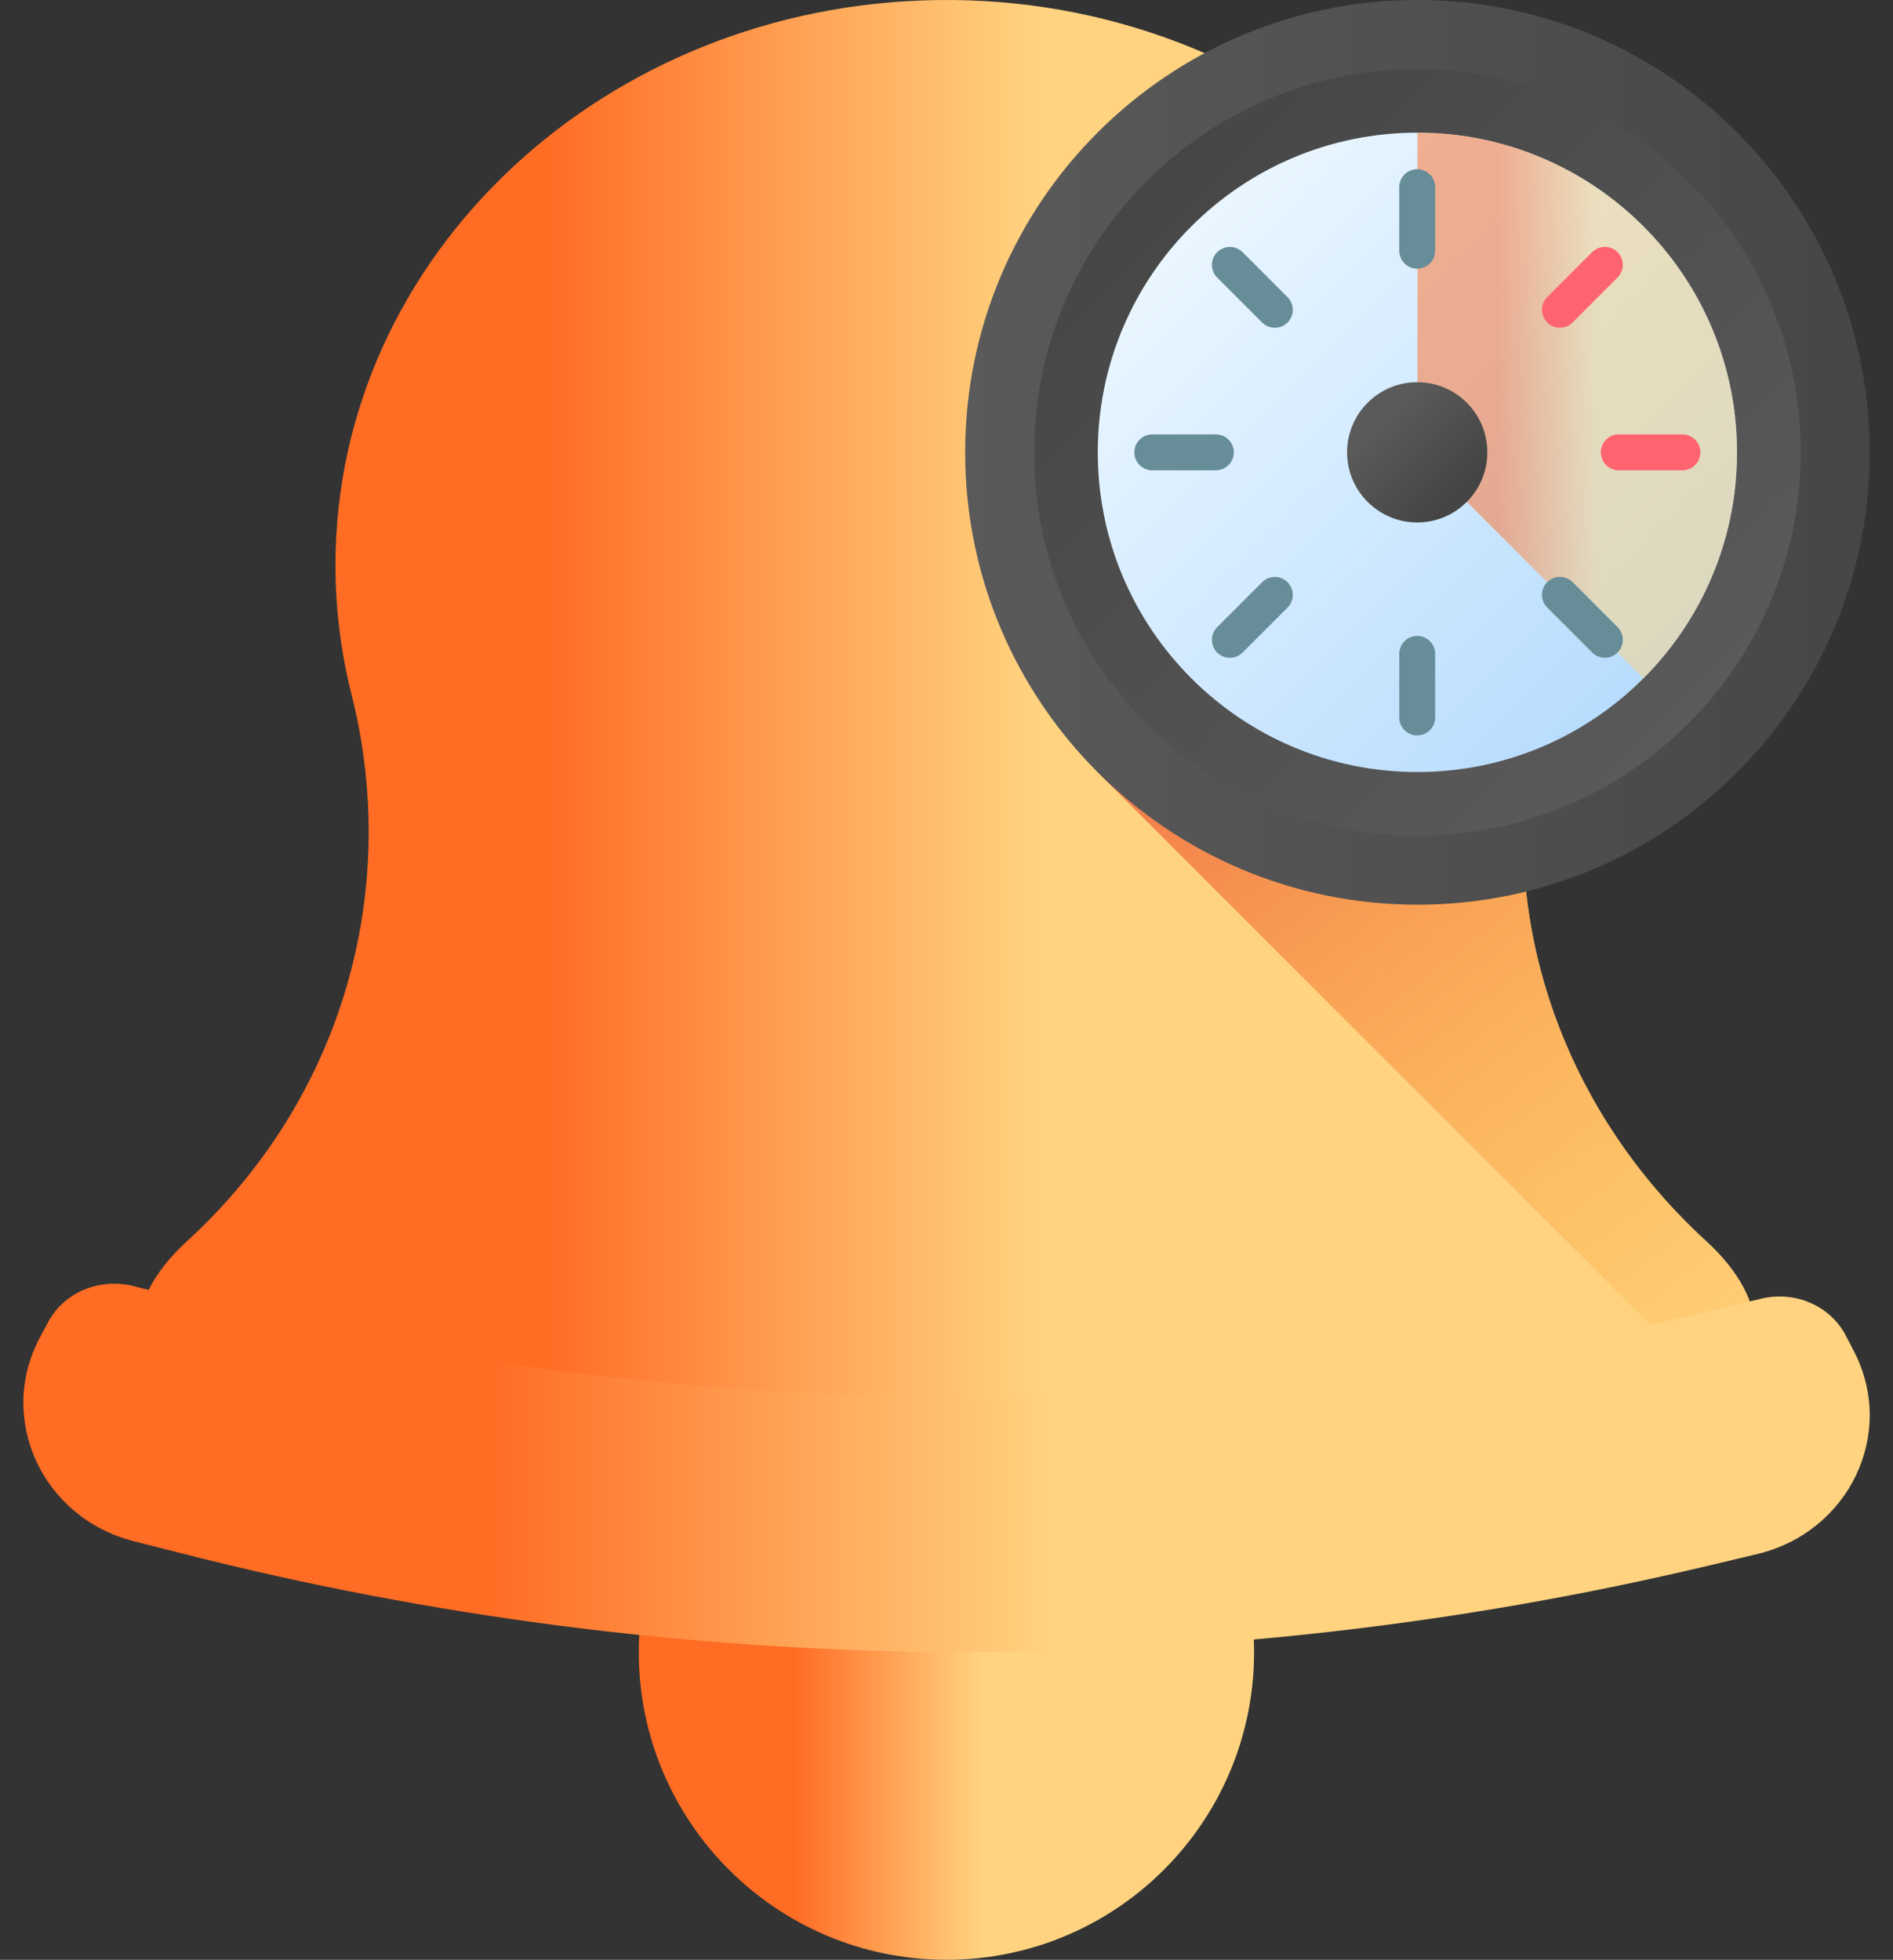 <svg width="57" height="59" viewBox="0 0 57 59" fill="none" xmlns="http://www.w3.org/2000/svg">
<rect x="0" y="0" width="57" height="59" fill="#333333" stroke="none"/>
<path d="M28.498 59C33.614 59 37.762 54.852 37.762 49.736C37.762 44.62 33.614 40.473 28.498 40.473C23.382 40.473 19.234 44.62 19.234 49.736C19.234 54.852 23.382 59 28.498 59Z" fill="url(#paint0_linear_11064_179926)"/>
<path d="M46.387 21.057C46.742 19.712 46.923 18.304 46.909 16.855C46.816 7.473 38.42 -0.116 28.272 0.001C18.215 0.117 10.101 7.689 10.101 17.014C10.101 18.349 10.268 19.648 10.582 20.894C12.078 26.819 10.312 33.078 5.637 37.361C4.659 38.257 4.125 39.225 4.125 40.236C4.125 44.807 52.886 44.807 52.886 40.236C52.886 39.225 52.352 38.256 51.374 37.361C46.745 33.12 44.844 26.91 46.387 21.057Z" fill="url(#paint1_linear_11064_179926)"/>
<path d="M33.055 23.249L51.346 41.54C52.332 41.158 52.885 40.723 52.885 40.237C52.885 39.226 52.351 38.257 51.373 37.361C46.743 33.121 44.842 26.911 46.386 21.058C46.74 19.713 46.922 18.305 46.908 16.856C46.897 15.749 46.769 14.667 46.537 13.619H33.055V23.249Z" fill="url(#paint2_linear_11064_179926)"/>
<path d="M55.587 40.222C55.114 39.302 54.036 38.844 53.006 39.103C52.986 39.108 52.967 39.113 52.947 39.118L51.51 39.459C36.383 43.058 20.562 42.932 5.496 39.094L4.064 38.729C4.058 38.727 4.052 38.726 4.046 38.724C3.017 38.458 1.933 38.892 1.446 39.806L1.2 40.268C-0.104 42.713 1.271 45.696 4.026 46.398L5.458 46.762C20.523 50.601 36.345 50.727 51.471 47.128L52.908 46.786C55.674 46.128 57.098 43.168 55.835 40.703L55.587 40.222Z" fill="url(#paint3_linear_11064_179926)"/>
<path d="M42.681 27.236C50.202 27.236 56.299 21.139 56.299 13.618C56.299 6.097 50.202 0 42.681 0C35.16 0 29.062 6.097 29.062 13.618C29.062 21.139 35.16 27.236 42.681 27.236Z" fill="url(#paint4_linear_11064_179926)"/>
<path d="M42.681 25.16C49.055 25.16 54.222 19.993 54.222 13.619C54.222 7.245 49.055 2.078 42.681 2.078C36.308 2.078 31.141 7.245 31.141 13.619C31.141 19.993 36.308 25.16 42.681 25.16Z" fill="url(#paint5_linear_11064_179926)"/>
<path d="M42.679 23.242C47.994 23.242 52.303 18.933 52.303 13.618C52.303 8.303 47.994 3.994 42.679 3.994C37.364 3.994 33.055 8.303 33.055 13.618C33.055 18.933 37.364 23.242 42.679 23.242Z" fill="url(#paint6_linear_11064_179926)"/>
<path d="M42.68 3.994V13.618L49.485 20.423C51.227 18.682 52.304 16.276 52.304 13.618C52.304 8.303 47.995 3.994 42.68 3.994Z" fill="url(#paint7_linear_11064_179926)" fill-opacity="0.5"/>
<path d="M42.673 15.728C43.839 15.728 44.785 14.783 44.785 13.617C44.785 12.451 43.839 11.506 42.673 11.506C41.508 11.506 40.562 12.451 40.562 13.617C40.562 14.783 41.508 15.728 42.673 15.728Z" fill="url(#paint8_linear_11064_179926)"/>
<path d="M42.673 5.094C42.375 5.094 42.133 5.336 42.133 5.634V7.549C42.133 7.847 42.375 8.089 42.673 8.089C42.972 8.089 43.214 7.847 43.214 7.549V5.634C43.214 5.336 42.972 5.094 42.673 5.094Z" fill="#678D98"/>
<path d="M42.673 19.145C42.375 19.145 42.133 19.386 42.133 19.685V21.6C42.133 21.898 42.375 22.14 42.673 22.14C42.972 22.14 43.214 21.898 43.214 21.6V19.685C43.214 19.387 42.972 19.145 42.673 19.145Z" fill="#678D98"/>
<path d="M50.658 13.078H48.743C48.445 13.078 48.203 13.32 48.203 13.618C48.203 13.917 48.445 14.159 48.743 14.159H50.658C50.957 14.159 51.199 13.917 51.199 13.618C51.199 13.32 50.957 13.078 50.658 13.078Z" fill="#FE646F"/>
<path d="M37.152 13.618C37.152 13.32 36.91 13.078 36.611 13.078H34.697C34.398 13.078 34.156 13.32 34.156 13.618C34.156 13.917 34.398 14.159 34.697 14.159H36.611C36.91 14.159 37.152 13.917 37.152 13.618Z" fill="#678D98"/>
<path d="M47.352 9.708L48.706 8.354C48.917 8.143 48.917 7.801 48.706 7.59C48.495 7.379 48.153 7.379 47.942 7.59L46.588 8.944C46.377 9.155 46.377 9.497 46.588 9.708C46.799 9.919 47.141 9.919 47.352 9.708Z" fill="#FE646F"/>
<path d="M38.004 17.527L36.65 18.881C36.439 19.093 36.439 19.435 36.65 19.646C36.861 19.857 37.204 19.857 37.415 19.646L38.769 18.292C38.98 18.081 38.98 17.738 38.769 17.527C38.558 17.316 38.215 17.316 38.004 17.527Z" fill="#678D98"/>
<path d="M47.352 17.525C47.141 17.314 46.799 17.314 46.588 17.525C46.377 17.736 46.377 18.079 46.588 18.29L47.942 19.644C48.153 19.855 48.495 19.855 48.706 19.644C48.917 19.433 48.917 19.09 48.706 18.879L47.352 17.525Z" fill="#678D98"/>
<path d="M37.415 7.592C37.204 7.381 36.861 7.381 36.65 7.592C36.439 7.803 36.439 8.145 36.65 8.356L38.004 9.71C38.215 9.921 38.558 9.921 38.769 9.71C38.98 9.499 38.98 9.157 38.769 8.946L37.415 7.592Z" fill="#678D98"/>
<defs>
<linearGradient id="paint0_linear_11064_179926" x1="23.888" y1="49.438" x2="29.542" y2="49.438" gradientUnits="userSpaceOnUse">
<stop stop-color="#FF6C24"/>
<stop offset="1" stop-color="#FFD380"/>
</linearGradient>
<linearGradient id="paint1_linear_11064_179926" x1="16.373" y1="21.128" x2="31.253" y2="21.128" gradientUnits="userSpaceOnUse">
<stop stop-color="#FF6C24"/>
<stop offset="1" stop-color="#FFD380"/>
</linearGradient>
<linearGradient id="paint2_linear_11064_179926" x1="57.26" y1="41.051" x2="34.121" y2="11.085" gradientUnits="userSpaceOnUse">
<stop stop-color="#FEA613" stop-opacity="0"/>
<stop offset="1" stop-color="#E94444"/>
</linearGradient>
<linearGradient id="paint3_linear_11064_179926" x1="14.668" y1="44.013" x2="31.634" y2="44.013" gradientUnits="userSpaceOnUse">
<stop stop-color="#FF6C24"/>
<stop offset="1" stop-color="#FFD380"/>
</linearGradient>
<linearGradient id="paint4_linear_11064_179926" x1="28.937" y1="13.621" x2="59.238" y2="13.621" gradientUnits="userSpaceOnUse">
<stop stop-color="#5A5A5A"/>
<stop offset="1" stop-color="#444444"/>
</linearGradient>
<linearGradient id="paint5_linear_11064_179926" x1="50.915" y1="21.852" x2="32.754" y2="3.692" gradientUnits="userSpaceOnUse">
<stop stop-color="#5A5A5A"/>
<stop offset="1" stop-color="#444444"/>
</linearGradient>
<linearGradient id="paint6_linear_11064_179926" x1="35.813" y1="6.752" x2="50.957" y2="21.896" gradientUnits="userSpaceOnUse">
<stop stop-color="#EAF6FF"/>
<stop offset="1" stop-color="#B3DAFE"/>
</linearGradient>
<linearGradient id="paint7_linear_11064_179926" x1="45.097" y1="11.944" x2="48.034" y2="11.944" gradientUnits="userSpaceOnUse">
<stop stop-color="#FF6C24"/>
<stop offset="1" stop-color="#FFD380"/>
</linearGradient>
<linearGradient id="paint8_linear_11064_179926" x1="41.688" y1="12.632" x2="43.941" y2="14.884" gradientUnits="userSpaceOnUse">
<stop stop-color="#5A5A5A"/>
<stop offset="1" stop-color="#444444"/>
</linearGradient>
</defs>
</svg>
